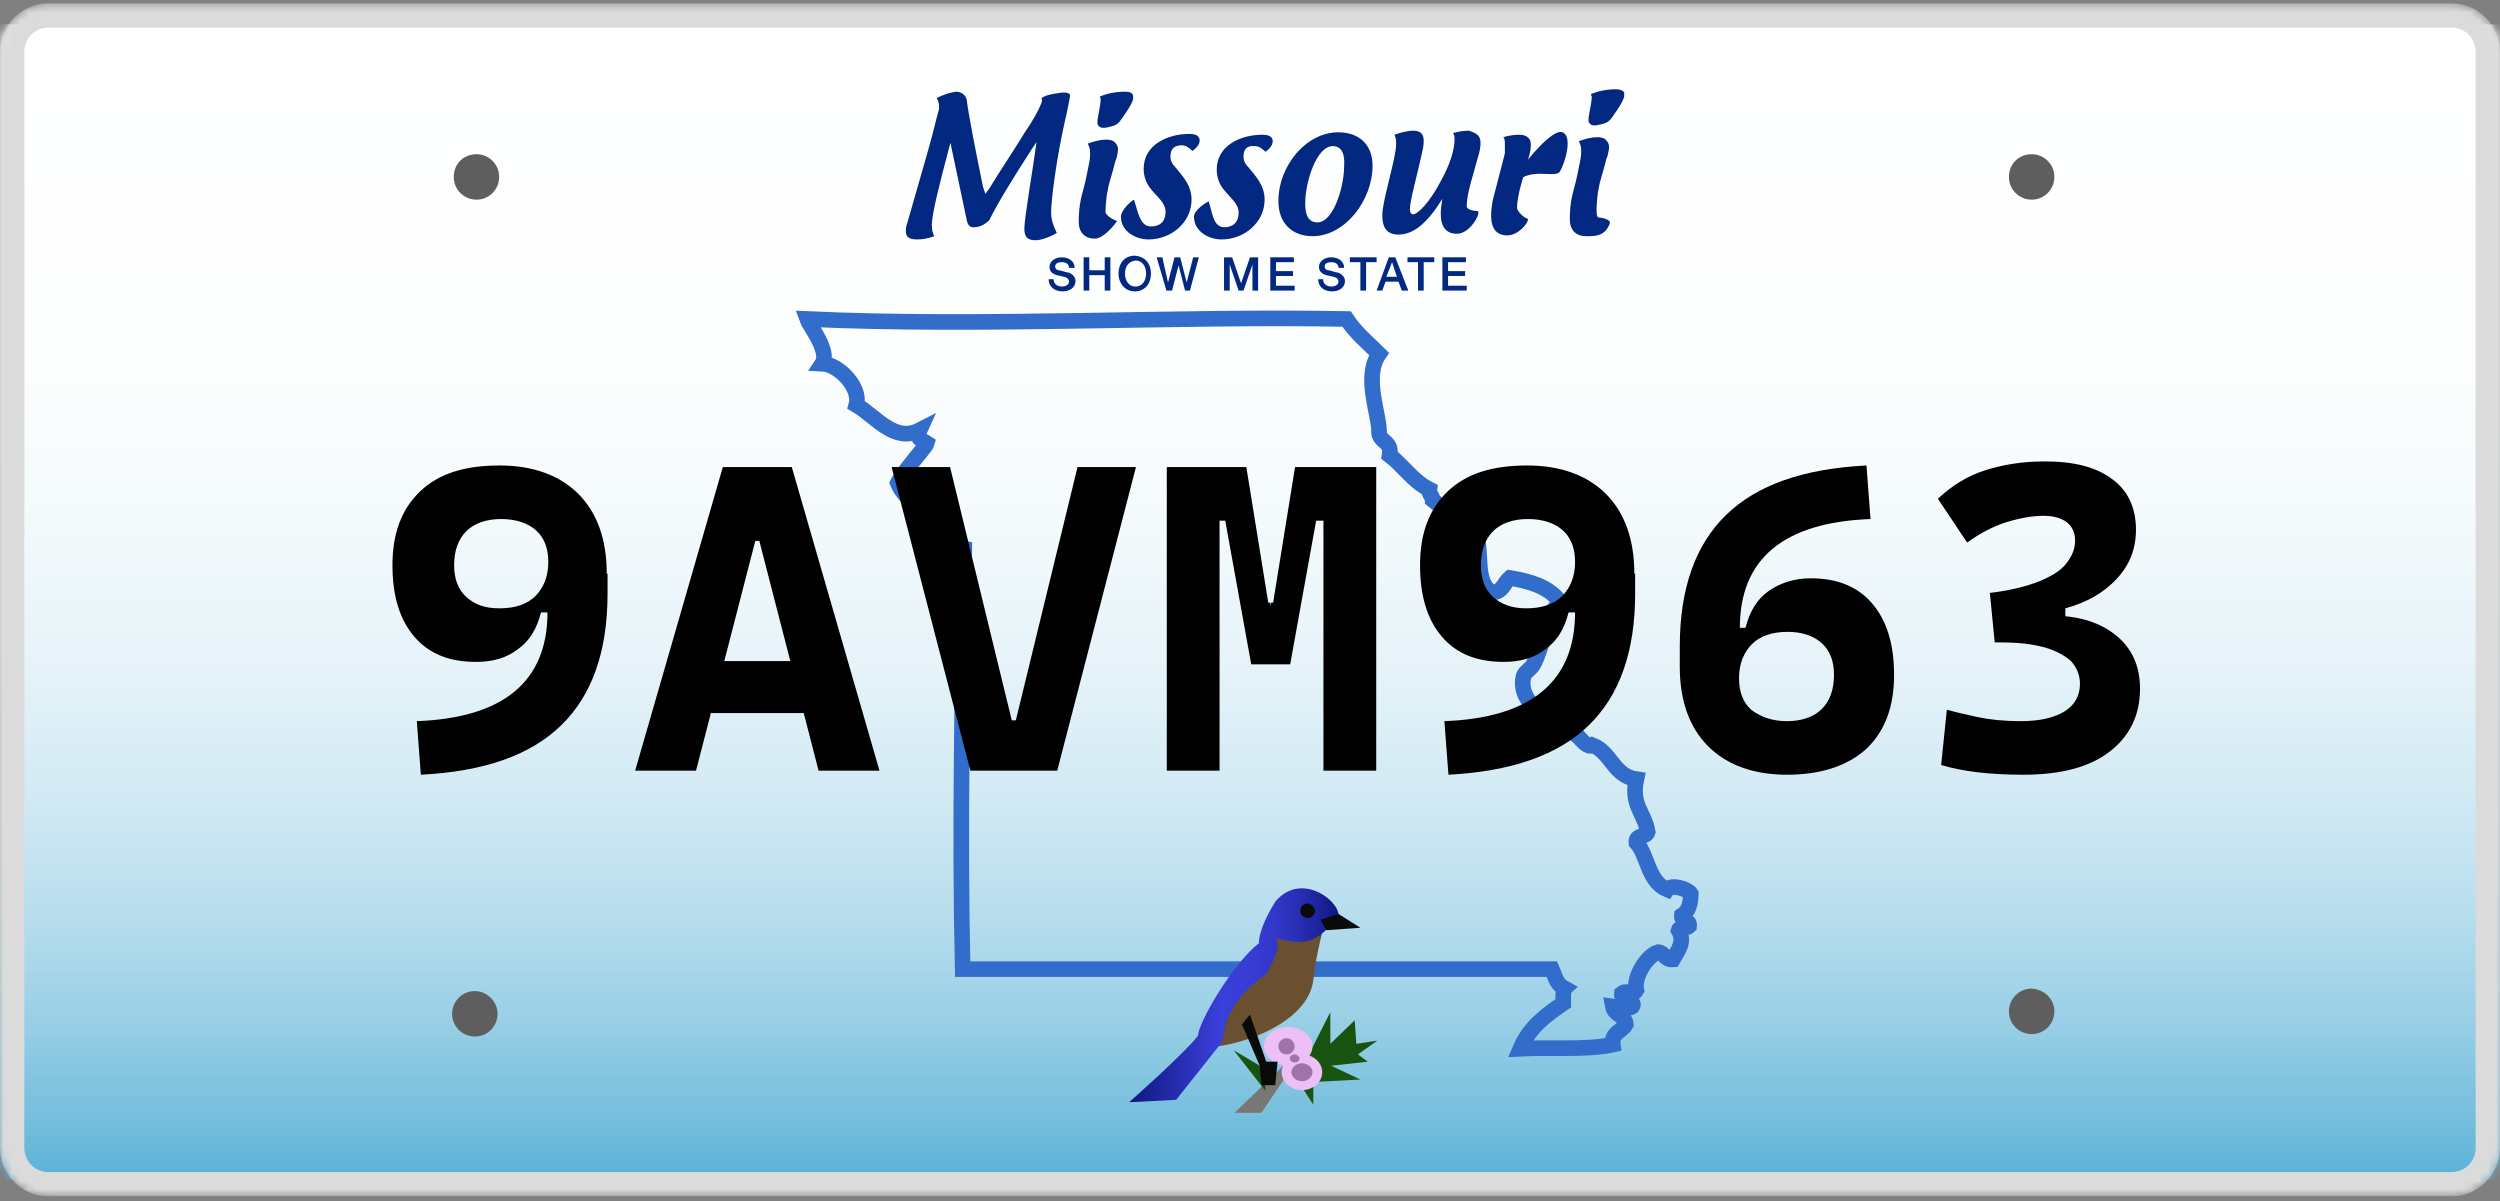 <svg width="308" height="148" viewBox="0 0 308 148" fill="none" xmlns="http://www.w3.org/2000/svg">
<rect x="0" y="0" width="308" height="148" fill="#808080" stroke="none"/>
<g clip-path="url(#clip0_2235_7977)">
<mask id="mask0_2235_7977" style="mask-type:luminance" maskUnits="userSpaceOnUse" x="0" y="0" width="308" height="148">
<path d="M308 141.399C308 144.699 305.3 147.399 302 147.399H6C2.7 147.399 0 144.699 0 141.399V6.399C0 3.099 2.7 0.399 6 0.399H302C305.3 0.399 308 3.099 308 6.399V141.399Z" fill="white"/>
</mask>
<g mask="url(#mask0_2235_7977)">
<path d="M315.6 3H-4V145.4H315.6V3Z" fill="url(#paint0_linear_2235_7977)"/>
</g>
<mask id="mask1_2235_7977" style="mask-type:luminance" maskUnits="userSpaceOnUse" x="0" y="0" width="308" height="148">
<path d="M308 141.399C308 144.699 305.3 147.399 302 147.399H6C2.7 147.399 0 144.699 0 141.399V6.399C0 3.099 2.7 0.399 6 0.399H302C305.3 0.399 308 3.099 308 6.399V141.399Z" fill="white"/>
</mask>
<g mask="url(#mask1_2235_7977)">
<path fill-rule="evenodd" clip-rule="evenodd" d="M99.4 39.3C121.3 40.3 144.7 38.9 165.9 39.3C167 41 168.5 42.2 169.9 43.6C167.9 46.5 170 51.1 169.9 53.4C170.1 54.5 171.5 54.4 171.2 56.1C172.9 57.4 174.1 59.3 176.1 60.3C176 61 176.5 61 176.5 61.6C178.5 63.3 180.8 63.5 181.8 65.8C182.7 68 181.6 71.7 183.8 73C185.1 73 185.3 71.8 186 71.2C188.5 71.6 190.7 72.3 192 73.9C191.9 75 191 75.3 190.6 76.1C190.6 76.8 191 77.2 191 77.9C189.8 78.7 189.7 80.4 189 81.7C188.7 82.4 187.9 82.7 187.7 83.3C186.8 87.2 192.1 89 194.4 90.7C194.8 91.1 195.6 92.2 196.2 91.8C198.5 92.7 198.8 95.6 201.6 96C200.9 99.2 202.6 100.1 203 102.5C202.8 103.2 201.5 102.8 201.6 103.8C203 105.3 203 108.6 205.4 109.6C205.9 108.9 207.9 109.5 208.3 110.1C208.3 111.4 208 112.3 207.2 112.8C207.1 113.6 208.2 113.2 208.1 114.1C207.8 114.4 206.9 114.2 206.8 114.6C207.6 116 206.8 117 206.1 118.2C205.1 118.3 205.1 117.4 204.3 117.3C202.9 117.7 201.2 120.4 201.6 122C201.2 122.7 200.4 121.9 199.8 122.4C199.7 123.4 201.6 123.2 201.1 124C200.5 124.4 199.4 124.1 198.7 124C198.9 125.1 200.2 125 200.3 126.2C199.8 127.1 198.5 127.2 198.7 128.7C195.4 129.4 191 129 187.3 129.2C188.4 126.6 190.4 125.1 192.6 123.6C192.6 123 192.5 122.1 192.8 121.8C191.7 121.2 191.7 120.5 191.2 119.4C167 119.4 142.8 119.4 118.6 119.4C118.2 102.6 118.6 84.5 118.8 67.6C116.3 67.1 113.8 65.7 113.9 63.3C112.8 62.1 111.3 61.2 110.6 59.5C111.2 58.2 114.1 55 114.2 54.6C113.6 54.2 112.8 54.1 113.3 53C110.2 54.6 107.9 51.3 105.5 49.9C106.1 47.8 103.4 44.9 101.3 44.8C102.3 43.3 99.6 39.9 99.4 39.3Z" stroke="#336DCB" stroke-width="1.924" stroke-miterlimit="10"/>
</g>
<mask id="mask2_2235_7977" style="mask-type:luminance" maskUnits="userSpaceOnUse" x="0" y="0" width="308" height="148">
<path d="M308 141.399C308 144.699 305.3 147.399 302 147.399H6C2.7 147.399 0 144.699 0 141.399V6.399C0 3.099 2.7 0.399 6 0.399H302C305.3 0.399 308 3.099 308 6.399V141.399Z" fill="white"/>
</mask>
<g mask="url(#mask2_2235_7977)">
<path fill-rule="evenodd" clip-rule="evenodd" d="M160.999 130.399L163.899 124.699V128.599L166.899 125.699L167.099 128.599L169.699 128.199L167.299 129.899L168.499 130.799L163.999 131.299L167.599 132.999L161.799 133.299V136.099L158.699 131.299L160.999 130.399Z" fill="#18540F"/>
<path fill-rule="evenodd" clip-rule="evenodd" d="M150.099 128.899C154.899 128.199 161.299 125.299 161.799 120.699C162.099 117.699 163.199 113.699 163.199 113.699L157.399 114.199C157.399 114.299 147.499 124.499 150.099 128.899Z" fill="#6A4F30"/>
<path fill-rule="evenodd" clip-rule="evenodd" d="M164.9 112.599C164.6 110.599 160.1 107.499 157.1 111.099C154.9 114.699 155.1 116.199 155.1 116.199C151.7 118.899 147.6 126.099 147.6 127.599C145.9 129.799 139.1 135.799 139.1 135.799L144.9 135.499L150.7 128.199C150.7 128.199 150.4 123.799 156 119.999C158.4 115.899 157 115.599 157 115.599C159.6 115.999 162 117.199 164.9 112.599Z" fill="url(#paint1_linear_2235_7977)"/>
<path fill-rule="evenodd" clip-rule="evenodd" d="M161.999 112.199C161.999 112.699 161.599 113.099 161.099 113.099C160.599 113.099 160.199 112.699 160.199 112.199C160.199 111.699 160.599 111.299 161.099 111.299C161.599 111.399 161.999 111.799 161.999 112.199Z" fill="#0A0A0A"/>
<path fill-rule="evenodd" clip-rule="evenodd" d="M162.699 113.3L164.899 112.6L167.599 114.3L163.399 114.6L162.699 113.3Z" fill="#0A0A0A"/>
<path fill-rule="evenodd" clip-rule="evenodd" d="M152.1 137.099L158.1 131.299L158.3 132.799L155.4 137.099H152.1Z" fill="#787771"/>
<path fill-rule="evenodd" clip-rule="evenodd" d="M161.699 128.9C161.699 130.2 160.399 131.3 158.699 131.3C157.099 131.3 155.699 130.2 155.699 128.9C155.699 127.6 156.999 126.5 158.699 126.5C160.299 126.5 161.699 127.6 161.699 128.9Z" fill="#ECBFF7"/>
<path fill-rule="evenodd" clip-rule="evenodd" d="M162.899 132.099C162.899 133.299 161.799 134.299 160.399 134.299C158.999 134.299 157.899 133.299 157.899 132.099C157.899 130.899 158.999 129.899 160.399 129.899C161.799 129.899 162.899 130.899 162.899 132.099Z" fill="#ECBFF7"/>
<path fill-rule="evenodd" clip-rule="evenodd" d="M159.5 128.899C159.5 129.499 159 129.899 158.5 129.899C157.9 129.899 157.5 129.399 157.5 128.899C157.5 128.299 158 127.899 158.5 127.899C159 127.899 159.5 128.399 159.5 128.899Z" fill="#A073AB"/>
<path fill-rule="evenodd" clip-rule="evenodd" d="M160.099 130.399C160.099 130.699 159.799 130.899 159.499 130.899C159.199 130.899 158.899 130.699 158.899 130.399C158.899 130.099 159.199 129.899 159.499 129.899C159.799 129.899 160.099 130.199 160.099 130.399Z" fill="#A073AB"/>
<path fill-rule="evenodd" clip-rule="evenodd" d="M161.7 132.1C161.7 132.7 161.1 133.2 160.4 133.2C159.7 133.2 159.1 132.7 159.1 132.1C159.1 131.5 159.7 131 160.4 131C161.1 131 161.7 131.5 161.7 132.1Z" fill="#A073AB"/>
<path fill-rule="evenodd" clip-rule="evenodd" d="M155.2 131.299L152 129.399L155.9 134.399V131.499" fill="#18540F"/>
<path fill-rule="evenodd" clip-rule="evenodd" d="M153 126.2L155.2 131.3L155.4 133.7H157.1L157.4 130.8H156L154 125L153 126.2Z" fill="#0A0A0A"/>
</g>
<mask id="mask3_2235_7977" style="mask-type:luminance" maskUnits="userSpaceOnUse" x="0" y="0" width="308" height="148">
<path d="M308 141.399C308 144.699 305.3 147.399 302 147.399H6C2.7 147.399 0 144.699 0 141.399V6.399C0 3.099 2.7 0.399 6 0.399H302C305.3 0.399 308 3.099 308 6.399V141.399Z" fill="white"/>
</mask>
<g mask="url(#mask3_2235_7977)">
<path d="M130.9 11.399C131.3 11.399 132 11.399 131.8 11.999C131.7 12.499 131.5 13.699 131.2 14.899C130.1 19.799 129.5 24.699 129.5 26.199C129.5 27.099 129.8 27.899 130.2 28.699C129.9 28.899 128.5 29.599 127.6 29.599C126.7 29.599 126.2 29.299 126.2 28.199C126.2 26.799 127.3 20.599 127.7 17.499C127.5 17.799 127.3 18.099 127.1 18.399C124.9 21.799 122.8 25.199 121.9 27.099C121.4 27.599 120.8 27.999 119.9 27.999C119.5 27.999 119.2 27.699 119.1 27.099C118.9 26.199 117.9 21.399 117.2 18.099C117.2 17.899 117.1 17.699 117.1 17.599C117 17.899 116.9 18.299 116.8 18.699C115.7 22.799 114.8 26.499 114.8 27.699C114.8 28.299 114.9 28.699 115.1 29.099C114.3 29.399 113.6 29.499 113 29.499C112 29.499 111.6 29.199 111.6 28.499C111.6 28.299 111.6 27.899 111.8 27.399C112.1 26.299 114.2 19.099 114.6 17.599C115 16.199 115.3 14.799 115.7 13.399C115.7 12.899 115.7 12.599 115.4 12.099C116.3 11.599 117.1 11.399 117.8 11.299C118.4 11.299 119 11.699 119.1 12.299C119.3 13.999 120.2 18.599 121.1 22.999C121.2 23.299 121.3 23.599 121.4 23.899C121.5 23.699 121.7 23.499 121.9 23.199C123.1 21.199 124.8 18.699 126.2 16.399C127.3 14.799 128 13.499 128.3 12.699C128.4 12.499 128.4 12.299 128.3 12.099C128.9 11.699 129.4 11.599 130.9 11.399Z" fill="#022881"/>
</g>
<mask id="mask4_2235_7977" style="mask-type:luminance" maskUnits="userSpaceOnUse" x="0" y="0" width="308" height="148">
<path d="M308 141.399C308 144.699 305.3 147.399 302 147.399H6C2.7 147.399 0 144.699 0 141.399V6.399C0 3.099 2.7 0.399 6 0.399H302C305.3 0.399 308 3.099 308 6.399V141.399Z" fill="white"/>
</mask>
<g mask="url(#mask4_2235_7977)">
<path d="M134.9 29.399C133.7 29.399 132.9 28.699 132.9 27.299C132.9 26.799 132.9 25.299 133.4 23.599C133.8 22.199 134 20.899 134.2 19.999C134.3 19.499 134.3 19.099 134.3 18.799C134.3 18.399 134.2 17.999 134 17.699C134.8 17.399 135.6 17.199 136.3 17.199C136.7 17.199 137.2 17.299 137.4 17.599C137.7 17.899 137.8 18.299 137.7 18.799C137.6 19.199 137.6 19.499 137.4 19.899C137.1 21.199 136.6 22.599 136.5 23.299C136.3 24.099 136.2 25.399 136.2 26.099C136.2 26.599 137.4 27.199 137.6 27.199C137.8 27.099 136.1 29.399 134.9 29.399ZM138.6 11.299C137.5 11.299 136.4 11.499 135.5 11.899C135.5 11.999 135.6 12.099 135.6 12.199C135.6 13.099 135.2 14.399 135.2 15.099C135.2 15.499 135.5 15.899 136.4 15.699C137.7 15.399 137.7 15.399 138.7 13.899C139.3 12.999 139.5 12.599 139.6 12.199C139.6 12.099 139.6 11.999 139.6 11.899C139.6 11.499 139.3 11.299 138.6 11.299Z" fill="#022881"/>
</g>
<mask id="mask5_2235_7977" style="mask-type:luminance" maskUnits="userSpaceOnUse" x="0" y="0" width="308" height="148">
<path d="M308 141.399C308 144.699 305.3 147.399 302 147.399H6C2.7 147.399 0 144.699 0 141.399V6.399C0 3.099 2.7 0.399 6 0.399H302C305.3 0.399 308 3.099 308 6.399V141.399Z" fill="white"/>
</mask>
<g mask="url(#mask5_2235_7977)">
<path d="M144.2 19.299C144.2 19.799 144.4 20.2 144.8 20.599C145.8 21.799 146.8 22.899 146.8 24.599C146.8 27.399 144.3 29.5 141.5 29.5C139.9 29.5 138.1 28.5 138.1 26.7C138.1 25.899 139.3 24.799 139.7 24.599C140.2 26 140.4 27.899 141.8 27.899C142.9 27.899 143.6 27.299 143.6 26.099C143.6 25 142.6 24.299 141.8 23.299C141.2 22.599 140.9 21.7 140.9 20.799C140.9 17.799 143.9 16.5 146.5 16.5C147.3 16.5 147.7 16.7 147.8 17.2C147.8 17.7 147.6 18.099 146.9 18.599C146.4 18.099 146 17.899 145.6 17.899C144.6 17.899 144.2 18.399 144.2 19.299Z" fill="#022881"/>
</g>
<mask id="mask6_2235_7977" style="mask-type:luminance" maskUnits="userSpaceOnUse" x="0" y="0" width="308" height="148">
<path d="M308 141.399C308 144.699 305.3 147.399 302 147.399H6C2.7 147.399 0 144.699 0 141.399V6.399C0 3.099 2.7 0.399 6 0.399H302C305.3 0.399 308 3.099 308 6.399V141.399Z" fill="white"/>
</mask>
<g mask="url(#mask6_2235_7977)">
<path d="M153.2 19.3C153.2 19.8 153.4 20.2 153.8 20.6C154.8 21.8 155.8 22.9 155.8 24.6C155.8 27.4 153.3 29.5 150.5 29.5C148.9 29.5 147.1 28.5 147.1 26.7C147.1 25.9 148.5 25 148.9 24.8C149.4 26.2 149.4 27.9 150.8 28C151.9 28 152.6 27.4 152.6 26.2C152.6 25.1 151.6 24.4 150.8 23.4C150.2 22.7 149.9 21.8 149.9 20.9C149.9 17.9 152.9 16.6 155.5 16.6C156.3 16.6 156.7 16.8 156.8 17.3C156.8 17.8 156.6 18.2 155.9 18.7C155.4 18.2 155 18 154.6 18C153.6 17.9 153.2 18.4 153.2 19.3Z" fill="#022881"/>
</g>
<mask id="mask7_2235_7977" style="mask-type:luminance" maskUnits="userSpaceOnUse" x="0" y="0" width="308" height="148">
<path d="M308 141.399C308 144.699 305.3 147.399 302 147.399H6C2.7 147.399 0 144.699 0 141.399V6.399C0 3.099 2.7 0.399 6 0.399H302C305.3 0.399 308 3.099 308 6.399V141.399Z" fill="white"/>
</mask>
<g mask="url(#mask7_2235_7977)">
<path d="M164.9 16.299C167.4 16.299 169.1 17.799 169.1 20.399C169.1 24.699 165.7 29.099 161.7 29.099C159.2 29.099 157.5 27.499 157.5 24.799C157.5 22.599 158.3 20.599 159.7 18.899C161.1 17.299 162.9 16.299 164.9 16.299ZM164.2 17.999C162.2 17.999 160.8 22.399 160.8 25.099C160.8 26.499 161.2 27.399 162.3 27.399C164.3 27.399 165.6 22.999 165.6 20.399C165.7 18.999 165.3 17.999 164.2 17.999Z" fill="#022881"/>
</g>
<mask id="mask8_2235_7977" style="mask-type:luminance" maskUnits="userSpaceOnUse" x="0" y="0" width="308" height="148">
<path d="M308 141.399C308 144.699 305.3 147.399 302 147.399H6C2.7 147.399 0 144.699 0 141.399V6.399C0 3.099 2.7 0.399 6 0.399H302C305.3 0.399 308 3.099 308 6.399V141.399Z" fill="white"/>
</mask>
<g mask="url(#mask8_2235_7977)">
<path d="M182.4 17.6C182.4 18.1 182.3 18.7 182.1 19.3C181.5 21.6 180.7 23.8 180.7 25.4C180.7 25.9 181.8 26 182 26C182.6 26 181.2 28.8 179.5 28.8C178.2 28.8 177.5 28 177.5 26.3C177.5 25.7 177.6 25.2 177.7 24.5C175.9 27.4 174.2 28.9 172.3 28.9C170.6 28.9 170.3 27.7 170.3 26.5C170.3 24.7 172 19.5 172 17.8C172 17.4 172 17 171.8 16.6C172.6 16.3 173.5 16.1 174.1 16.1C175.2 16.1 175.4 16.7 175.4 17.4C175.4 17.9 175.3 18.4 175.2 18.8C174.5 22 173.7 24.7 173.7 25.8C173.7 26.1 173.8 26.4 174.1 26.4C174.7 26.4 176.2 24.8 177.4 22.5C178.6 20.4 179.2 18.5 179.2 17.2C179.2 16.9 179.2 16.6 179 16.4C179.6 16.2 180.4 16.1 181 16.1C181.8 16.4 182.4 16.6 182.4 17.6Z" fill="#022881"/>
</g>
<mask id="mask9_2235_7977" style="mask-type:luminance" maskUnits="userSpaceOnUse" x="0" y="0" width="308" height="148">
<path d="M308 141.399C308 144.699 305.3 147.399 302 147.399H6C2.7 147.399 0 144.699 0 141.399V6.399C0 3.099 2.7 0.399 6 0.399H302C305.3 0.399 308 3.099 308 6.399V141.399Z" fill="white"/>
</mask>
<g mask="url(#mask9_2235_7977)">
<path d="M198.3 27.599C197.7 29.099 196.6 29.099 195.4 29.099C194.2 29.099 193.4 28.399 193.4 27C193.4 26.5 193.4 25 193.9 23.299C194.3 21.899 194.5 20.599 194.7 19.7C194.8 19.2 194.8 18.799 194.8 18.5C194.8 18.099 194.7 17.7 194.5 17.399C195.3 17.099 196.1 16.899 196.8 16.899C197.2 16.899 197.7 17 197.9 17.299C198.2 17.599 198.3 18 198.2 18.5C198.1 18.899 198.1 19.2 197.9 19.599C197.6 20.899 197.1 22.299 197 23C196.8 23.799 196.7 25.099 196.7 25.799C196.7 26.299 196.7 26.799 197 26.799C197.2 26.799 198.6 27 198.3 27.599ZM199.1 10.999C198 10.999 196.9 11.2 196 11.6C196 11.7 196.1 11.8 196.1 11.899C196.1 12.8 195.7 14.1 195.7 14.8C195.7 15.2 196 15.6 196.9 15.399C198.2 15.1 198.2 15.1 199.2 13.6C199.8 12.7 200 12.3 200.1 11.899C200.1 11.8 200.1 11.7 200.1 11.6C200.2 11.3 199.8 10.999 199.1 10.999Z" fill="#022881"/>
</g>
<mask id="mask10_2235_7977" style="mask-type:luminance" maskUnits="userSpaceOnUse" x="0" y="0" width="308" height="148">
<path d="M308 141.399C308 144.699 305.3 147.399 302 147.399H6C2.7 147.399 0 144.699 0 141.399V6.399C0 3.099 2.7 0.399 6 0.399H302C305.3 0.399 308 3.099 308 6.399V141.399Z" fill="white"/>
</mask>
<g mask="url(#mask10_2235_7977)">
<path d="M185.4 18.9C185.4 18.9 185.4 18.9 185.4 17.7C185.4 17.4 185.4 17.1 185.2 16.9C185.8 16.7 186.6 16.6 187.2 16.6C187.9 16.6 188.6 16.9 188.6 17.8C188.6 18.3 188.5 18.9 188.3 19.5C187.7 21.8 186.9 24 186.9 25.6C186.9 26.1 187.9 26.9 188.1 26.9C188.7 26.9 187.3 29 185.7 29C184.4 29 183.7 28.2 183.7 26.5C183.7 25.9 183.9 24.7 183.9 24.7L185.4 18.9Z" fill="#022881"/>
</g>
<mask id="mask11_2235_7977" style="mask-type:luminance" maskUnits="userSpaceOnUse" x="0" y="0" width="308" height="148">
<path d="M308 141.399C308 144.699 305.3 147.399 302 147.399H6C2.7 147.399 0 144.699 0 141.399V6.399C0 3.099 2.7 0.399 6 0.399H302C305.3 0.399 308 3.099 308 6.399V141.399Z" fill="white"/>
</mask>
<g mask="url(#mask11_2235_7977)">
<path d="M187.9 20.099C187.9 20.099 191.2 15.799 192.5 16.299C193.8 16.799 192.8 20.099 192.2 21.099C191.7 22.099 188.4 20.399 186.6 22.699L187.9 20.099Z" fill="#022881"/>
</g>
<mask id="mask12_2235_7977" style="mask-type:luminance" maskUnits="userSpaceOnUse" x="0" y="0" width="308" height="148">
<path d="M308 141.399C308 144.699 305.3 147.399 302 147.399H6C2.7 147.399 0 144.699 0 141.399V6.399C0 3.099 2.7 0.399 6 0.399H302C305.3 0.399 308 3.099 308 6.399V141.399Z" fill="white"/>
</mask>
<g mask="url(#mask12_2235_7977)">
<path d="M129.8 34.4C129.8 35 130.3 35.3 130.8 35.3C131.4 35.3 131.7 35 131.7 34.7C131.7 34.4 131.5 34.3 131.4 34.2C131.1 34.1 130.7 34 130.2 33.9C129.5 33.7 129.3 33.3 129.3 32.9C129.3 32.1 130.1 31.7 130.8 31.7C131.7 31.7 132.4 32.2 132.4 33H131.7C131.7 32.5 131.3 32.3 130.8 32.3C130.5 32.3 130 32.4 130 32.8C130 33.1 130.2 33.3 130.5 33.3C130.6 33.3 131.5 33.6 131.7 33.6C132.2 33.8 132.5 34.2 132.5 34.6C132.5 35.5 131.7 35.9 130.9 35.9C130 35.9 129.2 35.4 129.2 34.4H129.8Z" fill="#022881"/>
<path d="M133.5 31.7H134.2V33.3H136.1V31.7H136.8V35.8H136.1V33.9H134.2V35.8H133.5V31.7Z" fill="#022881"/>
<path d="M141.8 33.7C141.8 34.9 141.1 35.9 139.8 35.9C138.6 35.9 137.8 34.9 137.8 33.7C137.8 32.499 138.5 31.5 139.8 31.5C141.1 31.599 141.8 32.499 141.8 33.7ZM138.6 33.7C138.6 34.499 139 35.3 139.9 35.3C140.8 35.3 141.2 34.499 141.2 33.7C141.2 32.9 140.8 32.099 139.9 32.099C139 32.2 138.6 32.9 138.6 33.7Z" fill="#022881"/>
<path d="M142.5 31.7H143.2L143.9 34.8L144.7 31.7H145.4L146.2 34.8L147 31.7H147.7L146.6 35.8H146L145.2 32.7L144.4 35.8H143.7L142.5 31.7Z" fill="#022881"/>
<path d="M150.8 31.7H151.8L152.9 34.9L154 31.7H155V35.8H154.3V32.6L153.2 35.8H152.6L151.5 32.6V35.8H150.8V31.7Z" fill="#022881"/>
<path d="M156.4 31.7H159.4V32.3H157.2V33.4H159.3V34H157.2V35.2H159.5V35.8H156.5V31.7H156.4Z" fill="#022881"/>
<path d="M163 34.4C163 35 163.5 35.3 164 35.3C164.6 35.3 164.9 35 164.9 34.7C164.9 34.4 164.7 34.3 164.6 34.2C164.3 34.1 163.9 34 163.4 33.9C162.7 33.7 162.5 33.3 162.5 32.9C162.5 32.1 163.3 31.7 164 31.7C164.9 31.7 165.6 32.2 165.6 33H164.9C164.9 32.5 164.5 32.3 164 32.3C163.7 32.3 163.2 32.4 163.2 32.8C163.2 33.1 163.4 33.3 163.7 33.3C163.8 33.3 164.7 33.6 164.9 33.6C165.4 33.8 165.7 34.2 165.7 34.6C165.7 35.5 164.9 35.9 164.1 35.9C163.2 35.9 162.4 35.4 162.4 34.4H163Z" fill="#022881"/>
<path d="M166.3 31.7H169.6V32.3H168.3V35.8H167.6V32.3H166.3V31.7Z" fill="#022881"/>
<path d="M171.101 31.7H171.901L173.501 35.8H172.701L172.301 34.7H170.701L170.301 35.8H169.601L171.101 31.7ZM170.801 34.1H172.101L171.501 32.3L170.801 34.1Z" fill="#022881"/>
<path d="M173.4 31.7H176.7V32.3H175.4V35.8H174.7V32.3H173.4V31.7Z" fill="#022881"/>
<path d="M177.601 31.7H180.601V32.3H178.401V33.4H180.501V34H178.401V35.2H180.701V35.8H177.701V31.7H177.601Z" fill="#022881"/>
</g>
<mask id="mask13_2235_7977" style="mask-type:luminance" maskUnits="userSpaceOnUse" x="0" y="0" width="308" height="148">
<path d="M308 141.399C308 144.699 305.3 147.399 302 147.399H6C2.7 147.399 0 144.699 0 141.399V6.399C0 3.099 2.7 0.399 6 0.399H302C305.3 0.399 308 3.099 308 6.399V141.399Z" fill="white"/>
</mask>
<g mask="url(#mask13_2235_7977)">
<path d="M302 3.399C303.7 3.399 305 4.699 305 6.399V141.399C305 143.099 303.7 144.399 302 144.399H6C4.3 144.399 3 143.099 3 141.399V6.399C3 4.699 4.3 3.399 6 3.399H302ZM302 0.399H6C2.7 0.399 0 3.099 0 6.399V141.399C0 144.699 2.7 147.399 6 147.399H302C305.3 147.399 308 144.699 308 141.399V6.399C308 3.099 305.3 0.399 302 0.399Z" fill="#DBDBDB"/>
</g>
<path d="M61.5 21.799C61.5 23.299 60.3 24.599 58.7 24.599C57.2 24.599 55.9 23.399 55.9 21.799C55.9 20.2 57.1 19 58.7 19C60.3 19 61.5 20.299 61.5 21.799Z" fill="#5E5E5E"/>
<path d="M253.1 21.799C253.1 23.299 251.9 24.599 250.3 24.599C248.8 24.599 247.5 23.399 247.5 21.799C247.5 20.2 248.7 19 250.3 19C251.9 19 253.1 20.299 253.1 21.799Z" fill="#5E5E5E"/>
<path d="M61.3 124.9C61.3 126.4 60.1 127.7 58.5 127.7C57 127.7 55.7 126.5 55.7 124.9C55.7 123.4 56.9 122.1 58.5 122.1C60 122.1 61.3 123.4 61.3 124.9Z" fill="#5E5E5E"/>
<path d="M253.1 124.599C253.1 126.099 251.9 127.399 250.3 127.399C248.8 127.399 247.5 126.199 247.5 124.599C247.5 123.099 248.7 121.799 250.3 121.799C251.9 121.899 253.1 123.099 253.1 124.599Z" fill="#5E5E5E"/>
<path d="M58.65 81.546C55.35 81.546 52.85 80.546 51.05 78.446C49.25 76.346 48.35 73.446 48.35 69.646C48.35 65.746 49.45 62.746 51.75 60.546C54.05 58.346 57.25 57.346 61.55 57.346C65.65 57.346 68.95 58.546 71.25 60.846C73.55 63.146 74.75 66.446 74.75 70.646L68.85 75.446H66.65C66.15 77.446 65.25 78.946 63.85 79.946C62.45 81.046 60.75 81.546 58.65 81.546ZM51.85 95.446L51.35 88.846C62.05 88.446 67.45 83.946 67.45 75.446V73.246L74.85 70.646V73.146C74.85 80.246 72.95 85.646 69.15 89.346C65.35 93.046 59.65 95.046 51.85 95.446ZM61.55 74.946C63.45 74.946 64.95 74.446 65.95 73.446C66.95 72.446 67.55 71.046 67.55 69.246C67.55 67.546 67.05 66.246 66.05 65.346C65.05 64.446 63.55 63.946 61.75 63.946C59.95 63.946 58.45 64.446 57.45 65.446C56.45 66.446 55.95 67.846 55.95 69.646C55.95 71.346 56.45 72.646 57.45 73.546C58.45 74.446 59.65 74.946 61.55 74.946Z" fill="black"/>
<path d="M78.25 94.946L89.05 57.546H97.55L108.35 94.946H100.85L93.55 66.646H93.05L85.75 94.946H78.25ZM83.65 87.846V81.446H102.65V87.846H83.65Z" fill="black"/>
<path d="M119.55 94.946L109.85 57.546H117.05L124.65 88.746H125.15L132.75 57.546H139.95L130.25 94.946H119.55Z" fill="black"/>
<path d="M143.75 94.946V57.546H150.25V94.946H143.75ZM154.15 81.846L150.95 64.146H149.25L149.65 57.546H153.55L156.25 74.246H156.45L157.15 81.846H154.15ZM155.75 81.846L156.55 74.246H156.85L159.55 57.546H163.45L163.85 64.146H162.15L158.95 81.846H155.75ZM163.05 94.946V57.546H169.55V94.946H163.05Z" fill="black"/>
<path d="M185.249 81.546C181.949 81.546 179.449 80.546 177.649 78.446C175.849 76.346 174.949 73.446 174.949 69.646C174.949 65.746 176.049 62.746 178.349 60.546C180.649 58.346 183.849 57.346 188.149 57.346C192.249 57.346 195.549 58.546 197.849 60.846C200.149 63.146 201.349 66.446 201.349 70.646L195.449 75.446H193.249C192.749 77.446 191.849 78.946 190.449 79.946C189.049 81.046 187.349 81.546 185.249 81.546ZM178.449 95.446L177.949 88.846C188.649 88.446 194.049 83.946 194.049 75.446V73.246L201.449 70.646V73.146C201.449 80.246 199.549 85.646 195.749 89.346C191.949 93.046 186.149 95.046 178.449 95.446ZM188.049 74.946C189.949 74.946 191.449 74.446 192.449 73.446C193.449 72.446 194.049 71.046 194.049 69.246C194.049 67.546 193.549 66.246 192.549 65.346C191.549 64.446 190.049 63.946 188.249 63.946C186.449 63.946 184.949 64.446 183.949 65.446C182.949 66.446 182.449 67.846 182.449 69.646C182.449 71.346 182.949 72.646 183.949 73.546C184.949 74.446 186.249 74.946 188.049 74.946Z" fill="black"/>
<path d="M206.949 82.146V79.646C206.949 72.546 208.849 67.146 212.649 63.446C216.449 59.746 222.149 57.746 229.949 57.346L230.449 63.946C219.749 64.346 214.349 68.846 214.349 77.346V79.546L206.949 82.146ZM220.149 95.446C216.049 95.446 212.749 94.246 210.449 91.946C208.149 89.646 206.949 86.346 206.949 82.146L212.849 77.346H215.049C215.549 75.346 216.449 73.846 217.849 72.846C219.249 71.846 221.049 71.246 223.049 71.246C226.349 71.246 228.849 72.246 230.649 74.346C232.449 76.446 233.349 79.346 233.349 83.146C233.349 87.046 232.249 90.046 229.949 92.246C227.649 94.346 224.349 95.446 220.149 95.446ZM220.149 88.846C221.949 88.846 223.449 88.346 224.449 87.346C225.449 86.346 225.949 84.946 225.949 83.146C225.949 81.446 225.449 80.146 224.449 79.246C223.449 78.346 222.049 77.846 220.249 77.846C218.349 77.846 216.849 78.346 215.849 79.346C214.849 80.346 214.249 81.746 214.249 83.546C214.249 85.246 214.749 86.546 215.749 87.446C216.949 88.346 218.349 88.846 220.149 88.846Z" fill="black"/>
<path d="M245.75 79.146L245.15 73.046C247.65 72.746 249.65 72.246 251.15 71.646C252.65 71.046 253.85 70.346 254.55 69.446C255.25 68.546 255.65 67.646 255.65 66.646C255.65 65.646 255.35 64.946 254.65 64.346C253.95 63.846 253.05 63.546 251.75 63.546C250.35 63.546 248.75 63.846 247.15 64.346C245.55 64.846 243.85 65.746 242.35 66.846L238.75 61.446C240.45 59.846 242.35 58.646 244.55 57.946C246.75 57.246 249.15 56.846 251.95 56.846C255.55 56.846 258.25 57.546 260.25 59.046C262.15 60.446 263.15 62.546 263.15 65.246C263.15 67.646 262.35 69.646 260.75 71.346C259.15 73.046 257.05 74.246 254.45 74.946V77.646L245.75 79.146ZM249.25 95.446C247.25 95.446 245.35 95.346 243.65 95.146C241.95 94.946 240.45 94.646 239.15 94.246L239.85 87.446C240.95 87.746 242.25 88.046 243.65 88.346C245.05 88.646 246.85 88.846 248.95 88.846C251.25 88.846 253.05 88.446 254.35 87.646C255.65 86.846 256.25 85.646 256.25 84.246C256.25 83.146 255.85 82.246 255.15 81.446C254.35 80.746 253.25 80.146 251.85 79.746C250.35 79.346 248.65 79.146 246.55 79.146H245.75L245.15 73.046L252.75 75.846C256.05 75.846 258.65 76.646 260.65 78.246C262.65 79.846 263.65 82.046 263.65 84.846C263.65 88.146 262.35 90.746 259.85 92.646C257.35 94.546 253.85 95.446 249.25 95.446Z" fill="black"/>
</g>
<defs>
<linearGradient id="paint0_linear_2235_7977" x1="155.84" y1="145.374" x2="155.84" y2="3.02" gradientUnits="userSpaceOnUse">
<stop stop-color="#5AB2D7"/>
<stop offset="0.052" stop-color="#74BEDD"/>
<stop offset="0.138" stop-color="#99CFE6"/>
<stop offset="0.232" stop-color="#B8DEEE"/>
<stop offset="0.334" stop-color="#D2EAF4"/>
<stop offset="0.446" stop-color="#E6F3F9"/>
<stop offset="0.573" stop-color="#F4FAFC"/>
<stop offset="0.73" stop-color="#FDFEFE"/>
<stop offset="1" stop-color="white"/>
</linearGradient>
<linearGradient id="paint1_linear_2235_7977" x1="139.033" y1="122.559" x2="164.899" y2="122.559" gradientUnits="userSpaceOnUse">
<stop stop-color="#0E177F"/>
<stop offset="0.436" stop-color="#3B3FDB"/>
<stop offset="0.557" stop-color="#393DD7"/>
<stop offset="0.674" stop-color="#3338CC"/>
<stop offset="0.788" stop-color="#2A30B8"/>
<stop offset="0.901" stop-color="#1D249D"/>
<stop offset="1" stop-color="#0E177F"/>
</linearGradient>
<clipPath id="clip0_2235_7977">
<rect width="308" height="147" fill="white" transform="translate(0 0.399)"/>
</clipPath>
</defs>
</svg>
